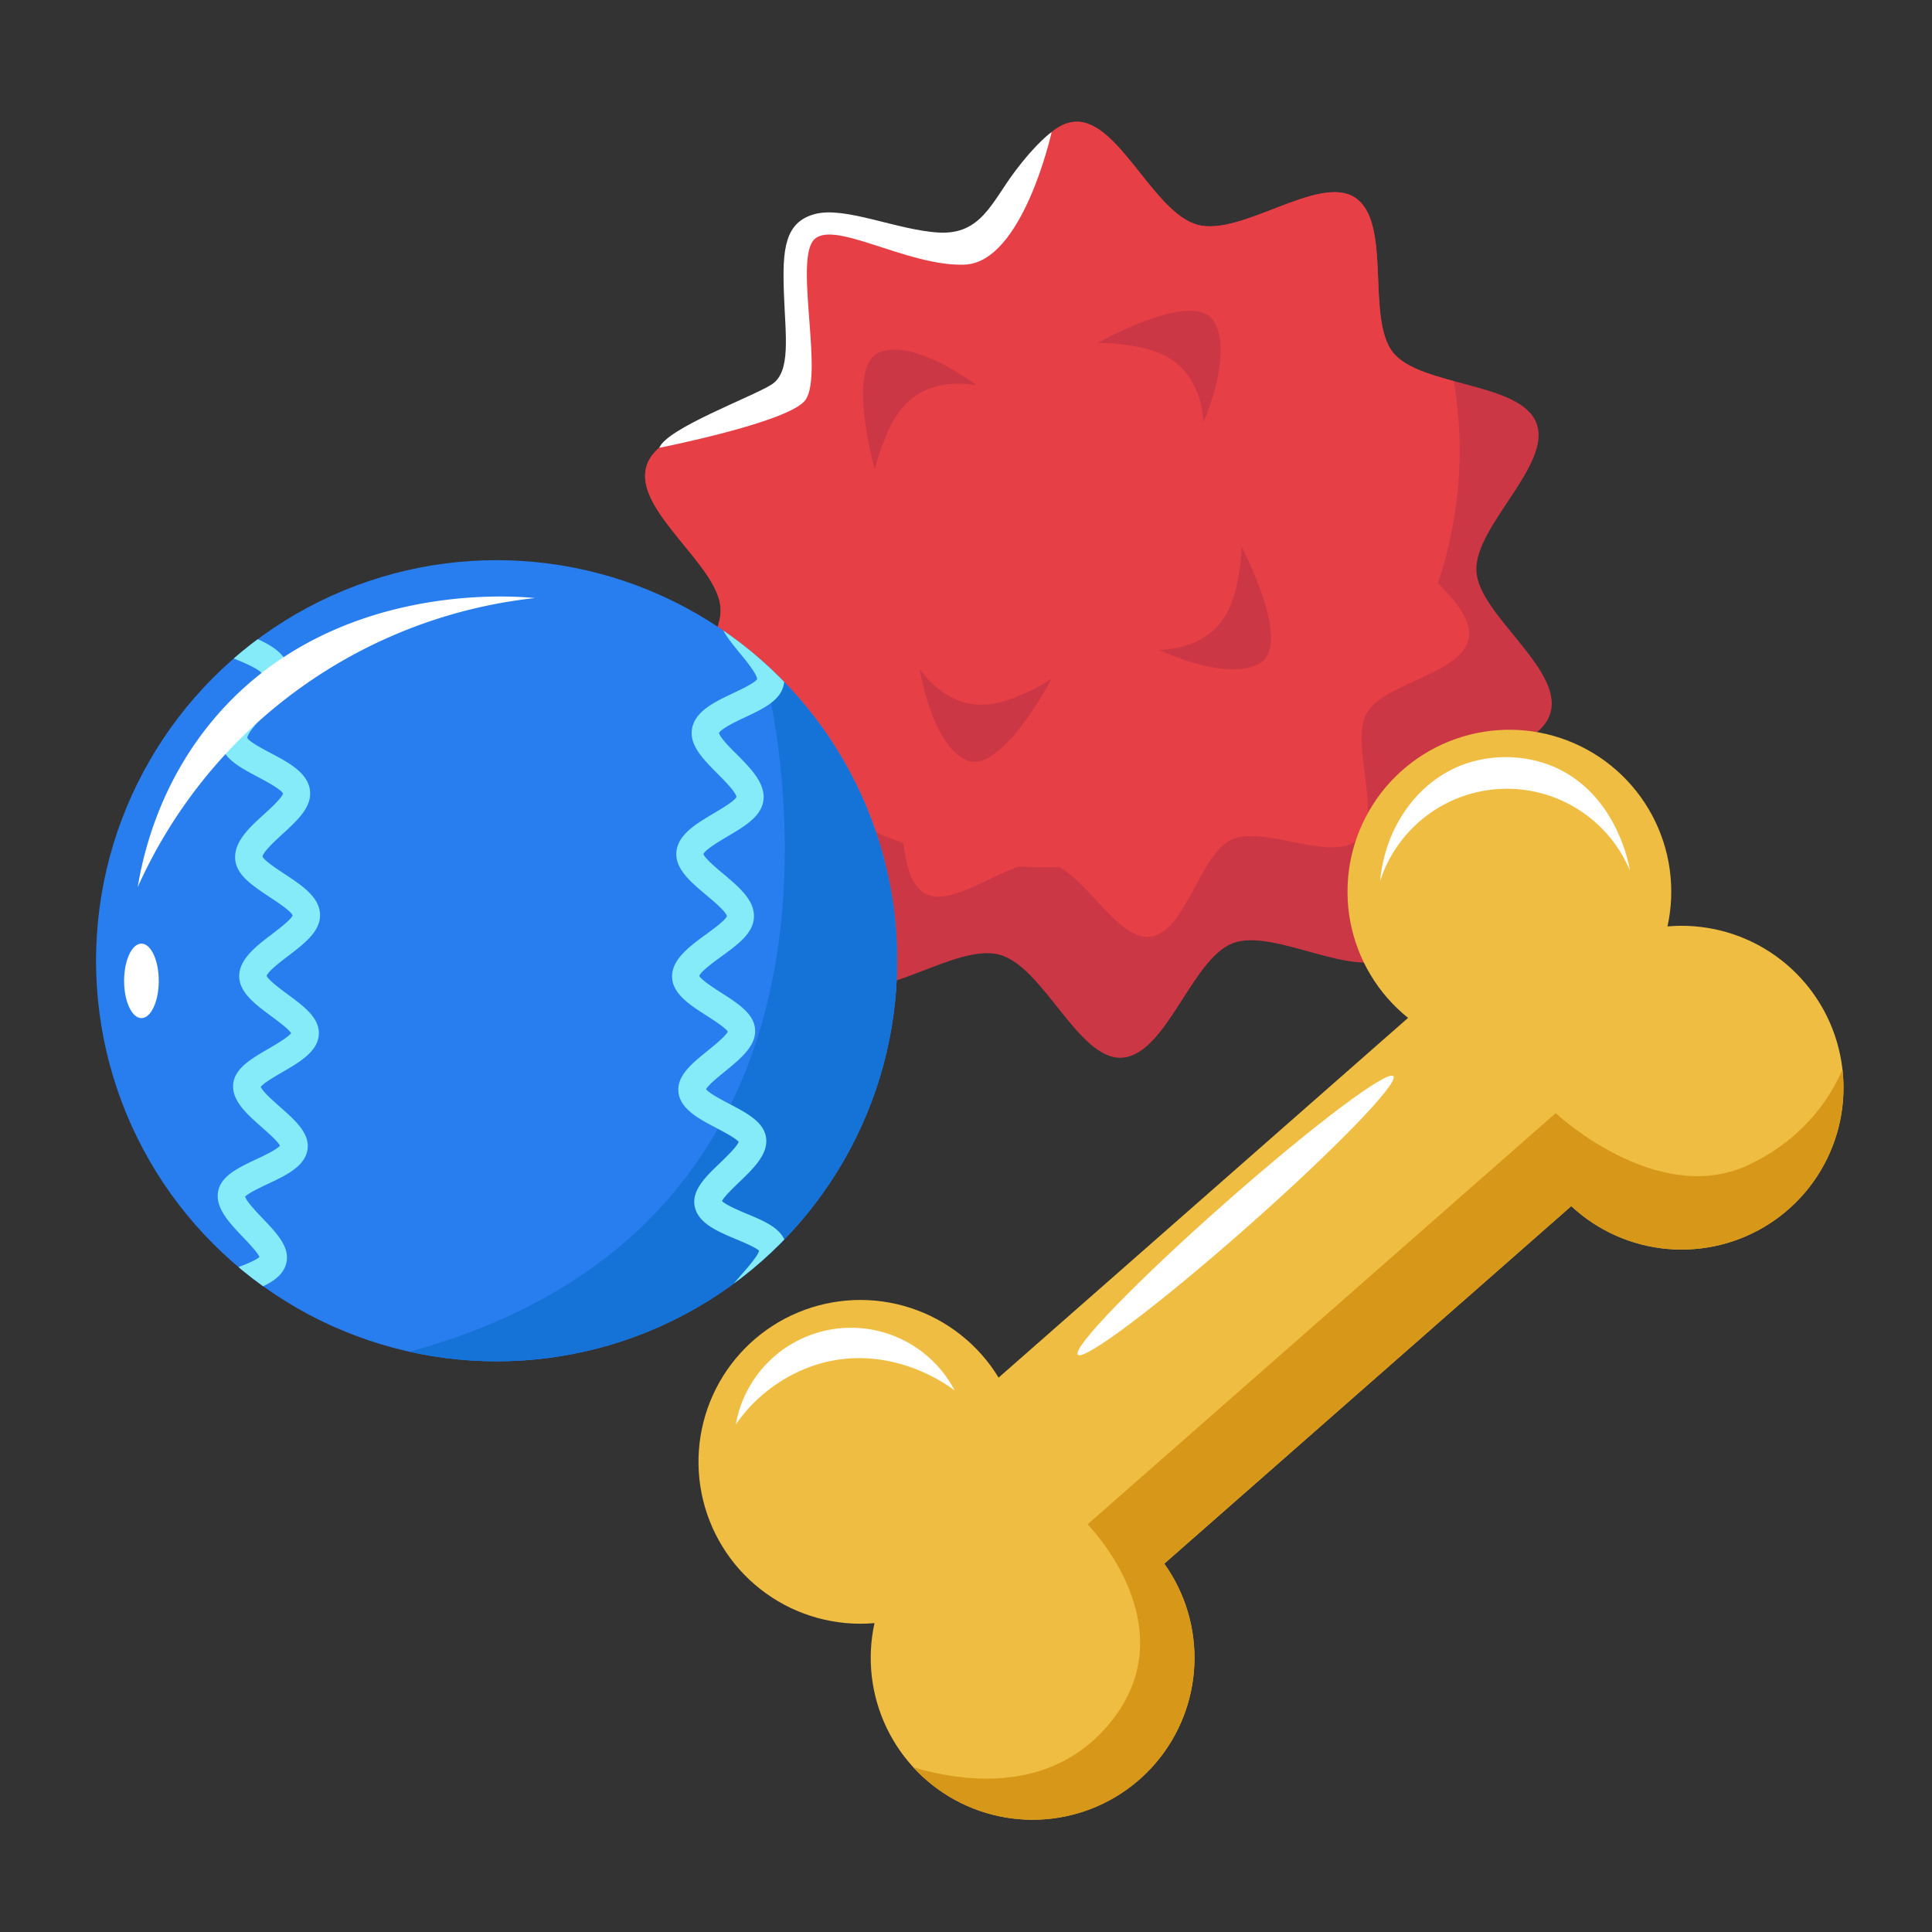 <svg viewBox="0 0 512 512" xmlns="http://www.w3.org/2000/svg" xmlns:xlink="http://www.w3.org/1999/xlink"><rect x="0" y="0" width="512" height="512" fill="#333333" stroke="none"/><clipPath id="clip-path"><path d="m410.92 188.78c-3.17 11.68-29.64 12.74-35.92 22.35-6.5 10 3 34.58-6.07 41.88s-31.21-7.25-42.21-3.06-17.61 29.77-29.5 30.35c-11.46.56-20.67-24.14-32.34-27.3s-32.11 13.49-41.72 7.21c-10-6.5-2.82-32-10.12-41.09s-33.78-7.7-38-18.69 16.5-27.32 15.92-39.2c-.56-11.47-22.86-25.76-19.7-37.44s29.64-12.75 35.92-22.36c6.51-10-3-34.57 6.07-41.87s31.21 7.24 42.21 3 17.64-29.71 29.54-30.3c11.46-.56 20.67 24.14 32.35 27.31s32.1-13.5 41.71-7.22c10 6.51 2.83 32 10.12 41.09s33.78 7.7 38 18.7-16.5 27.31-15.92 39.2c.53 11.46 22.82 25.76 19.66 37.44z"/></clipPath><clipPath id="clip-path-2"><circle cx="131.61" cy="254.61" r="106.16"/></clipPath><clipPath id="clip-path-3"><path d="m441.9 245.51a42.9 42.9 0 1 0 -68.75 24.24l-108.51 95.33a42.9 42.9 0 1 0 -32.89 65.06 42.9 42.9 0 1 0 76.79-15.75l107.86-94.76a42.9 42.9 0 1 0 25.5-74.12z"/></clipPath><g id="Dog_Toy" data-name="Dog Toy"><g clip-path="url(#clip-path)"><path d="m410.92 188.78c-3.17 11.68-29.64 12.74-35.92 22.35-6.5 10 3 34.58-6.07 41.88s-31.21-7.25-42.21-3.06-17.61 29.77-29.5 30.35c-11.46.56-20.67-24.14-32.34-27.3s-32.11 13.49-41.72 7.21c-10-6.5-2.82-32-10.12-41.09s-33.78-7.7-38-18.69 16.5-27.32 15.92-39.2c-.56-11.47-22.86-25.76-19.7-37.44s29.64-12.75 35.92-22.36c6.51-10-3-34.57 6.07-41.87s31.21 7.24 42.21 3 17.64-29.71 29.54-30.3c11.46-.56 20.67 24.14 32.35 27.31s32.1-13.5 41.71-7.22c10 6.51 2.83 32 10.12 41.09s33.78 7.7 38 18.7-16.5 27.31-15.92 39.2c.53 11.46 22.82 25.76 19.66 37.44z" fill="#cc3745"/><g fill="#e73f46"><path d="m389.23 169.19c-1.81 9.42-22.66 11.83-27.05 19.8-4.55 8.25 4.43 27.14-2.31 33.44s-25.09-3.87-33.53.09-12.15 24.56-21.51 25.73c-9 1.13-17.76-17.84-27.18-19.65s-24.56 12.57-32.52 8.18c-8.26-4.56-4.14-25.13-10.44-31.87s-27.14-4.08-31.11-12.52 11.42-22.56 10.25-31.91c-1.12-9-19.59-19-17.78-28.41s22.66-11.83 27-19.8c4.55-8.25-4.43-27.14 2.31-33.44s25.09 3.87 33.53-.1 12.2-24.56 21.55-25.73c9-1.13 17.77 17.84 27.18 19.65s24.57-12.57 32.53-8.18c8.26 4.55 4.13 25.13 10.44 31.87s27.14 4.08 31.1 12.52-11.41 22.56-10.25 31.91c1.13 9.04 19.56 19.01 17.79 28.42z"/><circle cx="276.38" cy="119.38" r="110.44"/></g></g><path d="m174.72 118.67s33.15-6.53 38.44-12.32-2.39-35.88 2.2-42.39 24.83 6.74 40.27 6.17 23.07-35.13 23.07-35.13-3.92 2.62-9.93 10.7-8.92 16.52-19.92 15.93-24.9-7.06-32.92-4.9-8.6 9.39-8.19 20.87 1.95 21-3.29 24.32-27.67 11.54-29.73 16.75z" fill="#fff"/><g fill="#cc3745"><path d="m243.76 177.38s3 19.59 12.21 24 22.73-21.54 22.73-21.54a39.65 39.65 0 0 1 -5.41 3.09c-4 1.89-9.38 4.44-15.33 3.69-7.91-1.01-12.84-7.36-14.2-9.24z"/><path d="m318.93 111.89s8.07-18.11 2.73-26.77-30.78 5.79-30.78 5.79a39.66 39.66 0 0 1 6.23.33c4.38.58 10.29 1.35 14.88 5.2 6.11 5.13 6.82 13.13 6.94 15.45z"/><path d="m258.83 102.12s-15.73-12.12-25.39-8.92-1.58 31.27-1.58 31.27a40.5 40.5 0 0 1 1.78-6c1.59-4.13 3.72-9.69 8.54-13.25 6.42-4.71 14.36-3.53 16.65-3.1z"/><path d="m307.19 172.23s17.85 8.62 26.67 3.55-4.86-30.94-4.86-30.94a40.12 40.12 0 0 1 -.53 6.21c-.71 4.37-1.67 10.25-5.66 14.72-5.28 5.95-13.3 6.41-15.62 6.46z"/></g><g clip-path="url(#clip-path-2)"><circle cx="131.61" cy="254.61" fill="#287eef" r="106.16"/><path d="m201.61 174.08s44.87 154.39-103.5 186.68l22.73 31.48 125.64-42.24 35.9-113.17-25.13-62.73z" fill="#1573d8"/><path d="m67.68 364.09-6.83-2.22a1.15 1.15 0 0 0 -.06.43c-.14-1-2.44-3.89-3.81-5.6-3.38-4.22-6.87-8.59-5.64-13 1.09-3.93 5.7-5.63 10.59-7.44 2.08-.76 5.83-2.15 6.82-3.17-.52-1.21-2.87-3.68-4.32-5.2-3.66-3.83-7.44-7.79-6.62-12.16.76-4.09 5.27-6.22 10-8.47 2-.91 5.47-2.57 6.39-3.64-.62-1.18-3.22-3.47-4.82-4.89-3.93-3.47-8-7.06-7.58-11.44.42-4.18 4.75-6.69 9.34-9.36 1.85-1.08 5.17-3 6-4.14-.71-1.13-3.52-3.21-5.25-4.49-4.2-3.1-8.55-6.32-8.5-10.7s4.41-7.81 8.63-11c1.92-1.46 5.09-3.88 5.53-5-.41-1.14-4.14-3.59-6.15-4.91-4.49-3-8.73-5.74-9.08-10-.32-4.59 3.68-8.32 7.68-11.92 1.76-1.61 4.66-4.28 5-5.47-.52-1.13-4.49-3.24-6.65-4.39-4.71-2.5-9.16-4.86-9.9-9-.79-4.51 2.93-8.63 6.53-12.62 1.57-1.73 4.15-4.6 4.41-5.8-.62-1.15-5-3-7.19-3.88-4.85-2-9.42-3.93-10.52-7.94-1.26-4.59 2.15-9.16 5.45-13.58 1.36-1.83 3.65-4.9 3.71-6a1.07 1.07 0 0 0 .05.27l6.83-2.22c1.3 4-1.68 8-4.84 12.21-1.45 1.95-4.44 6-4.29 7.3.72.94 4.24 2.41 6.37 3.3 5.13 2.13 10.43 4.34 11.48 9 .95 4.26-2.49 8.07-6.13 12.1-1.65 1.83-4.7 5.21-4.78 6.51.62 1.05 4.09 2.9 6.19 4 4.83 2.56 9.83 5.22 10.42 9.88.56 4.39-3.25 7.89-7.29 11.61-1.78 1.63-5.06 4.65-5.29 5.93.5 1.12 3.84 3.31 5.85 4.63 4.54 3 9.24 6.07 9.4 10.72.16 4.45-4.18 7.75-8.37 10.95-1.89 1.44-5.37 4.08-5.78 5.33.52 1.17 3.79 3.58 5.57 4.9 4.37 3.23 8.5 6.28 8.26 10.62-.25 4.51-5 7.29-9.66 10-1.88 1.1-5 2.88-5.73 3.92.53 1.26 3.48 3.86 5.11 5.3 4.06 3.58 7.9 7 7.29 11.23-.64 4.51-5.68 6.89-10.55 9.18-1.94.92-5.11 2.41-6 3.36.41 1.32 3.17 4.22 4.7 5.82 3.7 3.88 7.2 7.55 6.24 11.7-1 4.52-6.33 6.47-11.45 8.36-2 .73-5.23 1.93-6.15 2.77.19 1.28 2.87 4.62 4.33 6.45 3.24 4.08 6.38 7.94 5.06 11.87z" fill="#86ebf9"/><path d="m209.26 360c-.7-.78-4.18-1.89-6.26-2.56-5.27-1.68-10.72-3.42-12-8-1.13-4.07 2.18-7.85 5.68-11.86 1.48-1.69 4.16-4.76 4.49-6.11-.91-.9-4.11-2.24-6.08-3.06-5-2.1-10.14-4.26-11-8.77-.79-4.22 2.88-7.75 6.77-11.49 1.58-1.51 4.43-4.26 4.9-5.55-.82-1-4-2.64-5.87-3.65-4.75-2.49-9.66-5.07-10.1-9.58-.42-4.31 3.56-7.53 7.78-10.94 1.68-1.36 4.73-3.83 5.32-5.05-.74-1.08-3.74-3-5.57-4.18-4.5-2.88-9.15-5.86-9.21-10.37s4.49-7.94 8.88-11.13c1.95-1.42 5.2-3.77 5.65-4.92-.3-1.25-3.7-4.1-5.55-5.64-4-3.38-8.2-6.87-7.84-11.3.38-4.66 5.23-7.53 9.92-10.31 2.06-1.22 5.49-3.25 6-4.33-.13-1.24-3.32-4.46-5.05-6.2-3.85-3.89-7.48-7.55-6.72-11.89.82-4.66 6-7.09 10.94-9.44 2.12-1 5.64-2.67 6.31-3.67 0-1.31-3-5-4.53-6.85-3.42-4.16-6.64-8.08-5.5-12.24 1.3-4.74 6.79-6.73 12.11-8.65 2.14-.78 5.73-2.07 6.37-2.93a.74.74 0 0 0 -.09.21l6.82 2.22c-1.25 3.85-5.82 5.5-10.66 7.25-2.27.82-6.93 2.5-7.58 3.7.23 1.2 2.63 4.11 4.08 5.88 3.44 4.19 7 8.52 6 13-.92 4.11-5.45 6.25-10.25 8.52-2.21 1-6.27 3-6.89 4.14.31 1.21 3 4 4.71 5.64 3.76 3.79 7.65 7.72 7.07 12.22-.54 4.24-4.9 6.82-9.5 9.55-2.07 1.22-5.86 3.47-6.4 4.67.42 1.19 3.44 3.72 5.27 5.25 4.07 3.41 8.28 6.93 8.12 11.43-.14 4.31-4.26 7.29-8.61 10.45-1.91 1.39-5.4 3.92-5.88 5.17.64 1.14 4 3.3 5.86 4.48 4.48 2.87 8.71 5.57 8.94 9.78.24 4.38-4 7.78-8 11.07-1.67 1.35-4.37 3.54-5 4.7.87 1.1 4.29 2.89 6.19 3.89 4.69 2.46 9.12 4.79 9.71 8.93.62 4.37-3.31 8.15-7.11 11.8-1.53 1.47-4 3.85-4.57 5 .95 1 4.58 2.56 6.59 3.4 4.84 2 9.41 3.95 10.34 8 1 4.38-2.61 8.53-6.12 12.55-1.38 1.57-3.62 4.14-4.06 5.34.89.93 4.92 2.22 7.13 2.92 4.88 1.56 9.5 3 10.73 6.84l-6.82 2.22a1 1 0 0 0 .14.45z" fill="#86ebf9"/><path d="m36.49 235.11c1.64-9.88 6.31-28.9 21.51-46.11 31-35 78.09-31.07 83.76-30.51a130.92 130.92 0 0 0 -105.27 76.62z" fill="#fff"/></g><ellipse cx="37.48" cy="259.94" fill="#fff" rx="4.59" ry="9.87"/><g clip-path="url(#clip-path-3)"><path d="m441.9 245.51a42.9 42.9 0 1 0 -68.75 24.24l-108.51 95.33a42.9 42.9 0 1 0 -32.89 65.06 42.9 42.9 0 1 0 76.79-15.75l107.86-94.76a42.9 42.9 0 1 0 25.5-74.12z" fill="#efbd42"/><path d="m232.56 464.8s38 18.73 60.66-7.1-5-53.74-5-53.74l124.05-108.96s26.84 25.13 51.08 13.73 27.65-33.83 27.65-33.83l14.38 29.1-61.9 65.52-75.48 7.37-33.25 48.31 2.78 42.15-47 41.29-46.62 3.53z" fill="#d7981a"/></g><path d="m365.74 233.51c1.29-14 9.56-26 21.54-30.71a33.16 33.16 0 0 1 23.53 0c17.77 7 21 27 21.14 27.92a35.33 35.33 0 0 0 -66.21 2.79z" fill="#fff"/><ellipse cx="327.27" cy="322.24" fill="#fff" rx="55.74" ry="4.32" transform="matrix(.75 -.662 .662 .75 -131.33 297.08)"/><path d="m195 377.5a31 31 0 0 1 58-9c-1.9-1.45-16.12-11.94-34.41-7.48a41.16 41.16 0 0 0 -23.59 16.48z" fill="#fff"/></g></svg>